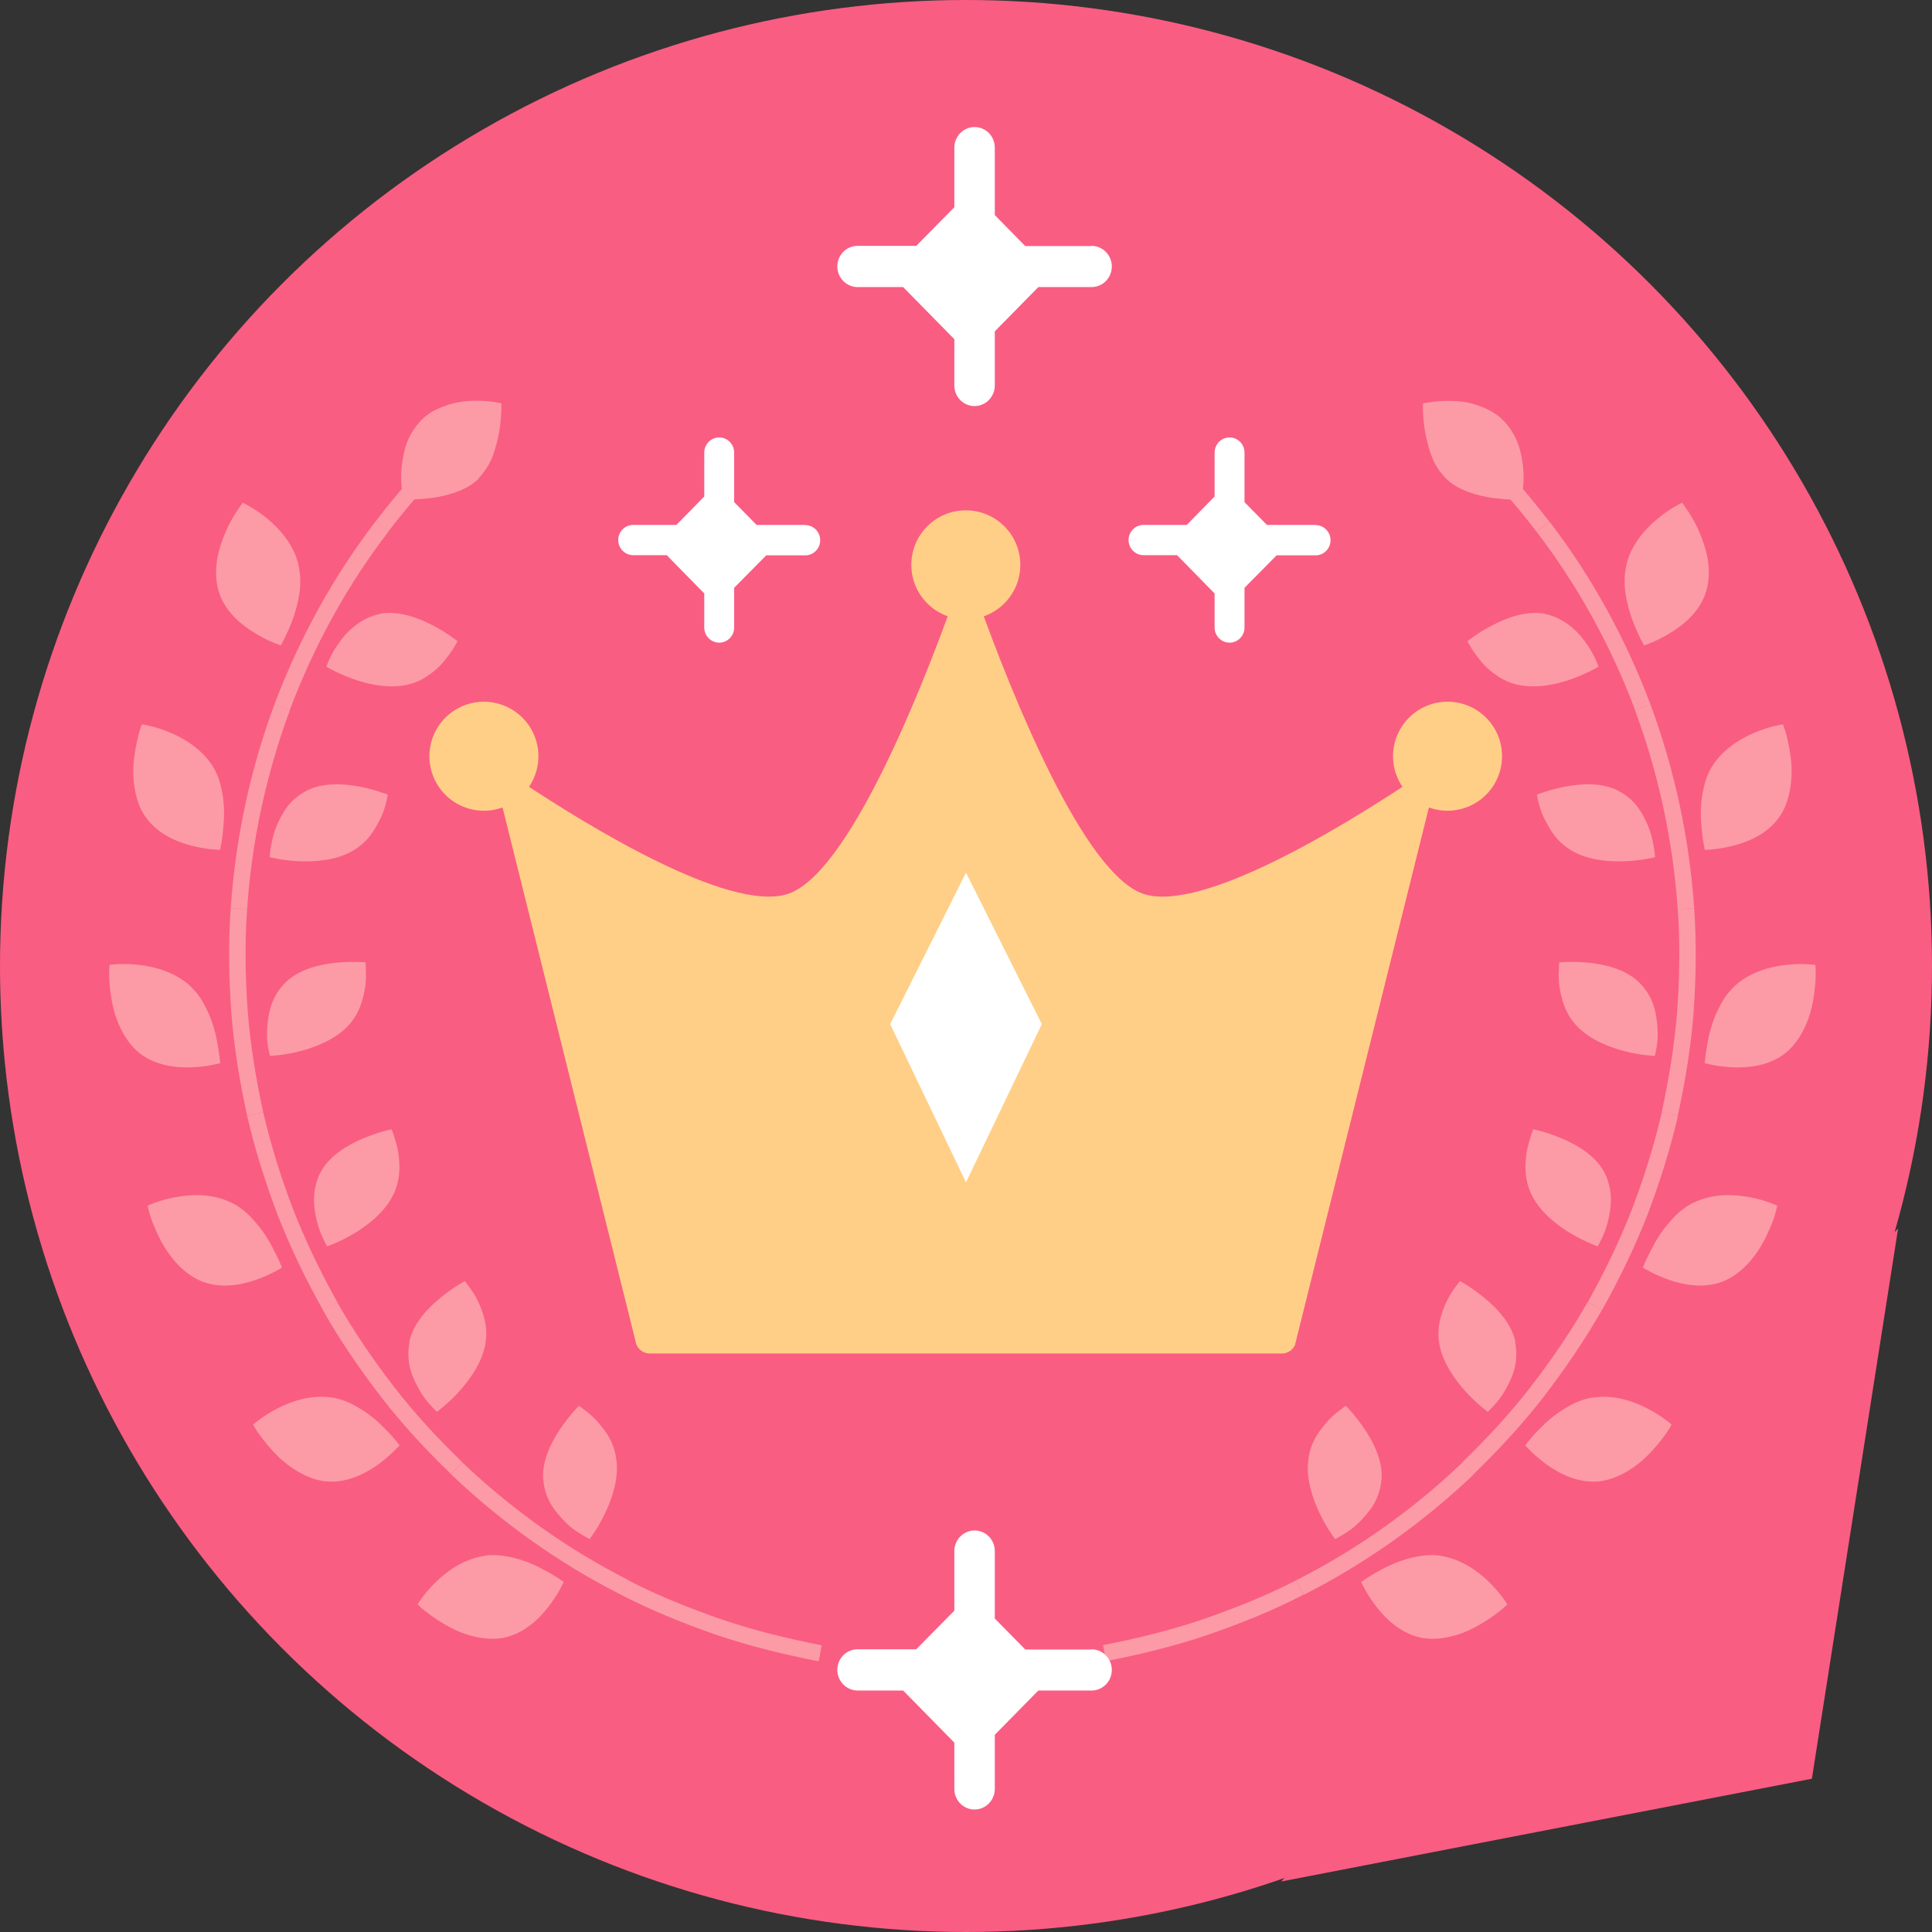 <?xml version="1.0" encoding="UTF-8"?>
<svg id="_レイヤー_2" data-name="レイヤー 2" xmlns="http://www.w3.org/2000/svg" viewBox="0 0 106 106">
  <rect x="0" y="0" width="106" height="106" fill="#333333" stroke="none"/>
  <defs>
    <style>
      .cls-1 {
        fill: #fdd9ca;
      }

      .cls-1, .cls-2, .cls-3, .cls-4 {
        stroke-width: 0px;
      }

      .cls-5 {
        opacity: .5;
      }

      .cls-2 {
        fill: #ffcf87;
      }

      .cls-3 {
        fill: #fa5d82;
      }

      .cls-4 {
        fill: #fff;
      }
    </style>
  </defs>
  <g id="Layer_1" data-name="Layer 1">
    <g>
      <polygon class="cls-3" points="99.41 97.59 70.29 103.23 104.14 67.4 99.41 97.59"/>
      <circle class="cls-3" cx="53" cy="53" r="53"/>
      <g class="cls-5">
        <g>
          <path class="cls-1" d="M34.08,87.5c1.7.88,3.48,1.59,5.29,2.22,1.81.61,3.68,1.06,5.55,1.43l.16-.88c-1.83-.36-3.66-.8-5.43-1.4-1.76-.61-3.51-1.3-5.17-2.16l-.41.8Z"/>
          <g>
            <path class="cls-1" d="M26.6,85.35c.55-.07,1.08,0,1.58.12.51.12.97.31,1.38.51.4.21.75.4.99.56.24.15.38.26.38.26,0,0-.29.65-.85,1.37-.56.72-1.39,1.49-2.52,1.7-.56.09-1.14.03-1.69-.12-.28-.07-.55-.17-.8-.28-.25-.12-.49-.24-.71-.37-.44-.26-.81-.53-1.06-.73-.26-.21-.39-.35-.39-.35,0,0,.37-.61,1.02-1.24.65-.63,1.58-1.27,2.68-1.42Z"/>
            <path class="cls-1" d="M29.81,81.17c.03.51.2.99.44,1.4.25.4.57.75.87,1.04.3.29.62.48.85.62.23.14.38.21.38.21,0,0,.44-.56.83-1.38.4-.82.75-1.88.65-2.86-.05-.5-.19-.94-.4-1.31-.1-.19-.22-.36-.34-.51-.12-.16-.24-.31-.36-.44-.24-.26-.49-.46-.67-.59-.18-.14-.3-.22-.3-.22,0,0-.5.5-1.01,1.25-.51.75-1.02,1.76-.95,2.79Z"/>
            <path class="cls-1" d="M24.75,80.89c2.77,2.64,5.92,4.88,9.33,6.61l.41-.8c-3.33-1.69-6.41-3.88-9.12-6.46l-.62.65Z"/>
          </g>
          <g>
            <path class="cls-1" d="M18.2,76.67c.55.09,1.04.3,1.48.57.45.26.85.57,1.17.88.32.31.6.6.78.82.19.22.29.36.29.36,0,0-.47.54-1.2,1.07-.74.52-1.76,1.03-2.91.9-1.11-.15-2.16-.9-2.84-1.66-.35-.37-.62-.74-.81-1-.18-.27-.27-.45-.27-.45,0,0,.53-.48,1.34-.89.81-.42,1.88-.76,2.97-.59Z"/>
            <path class="cls-1" d="M22.48,73.6c-.11.5-.09,1.01.02,1.47.12.46.33.88.54,1.24.21.37.45.65.63.84.18.2.3.31.3.31,0,0,.58-.41,1.19-1.08.61-.67,1.26-1.59,1.45-2.55.21-.99-.1-1.83-.41-2.49-.16-.32-.34-.58-.48-.76-.13-.19-.22-.29-.22-.29,0,0-.63.33-1.33.91-.7.57-1.49,1.4-1.71,2.4Z"/>
            <path class="cls-1" d="M17.71,71.87c.94,1.67,2.03,3.25,3.19,4.76,1.17,1.52,2.47,2.92,3.85,4.25l.62-.65c-1.34-1.3-2.62-2.67-3.76-4.15-1.14-1.48-2.2-3.03-3.12-4.65l-.78.44Z"/>
          </g>
          <g>
            <path class="cls-1" d="M12.65,65.96c.5.24.91.58,1.25.97.35.38.65.79.87,1.18.22.39.39.75.52,1.01.12.26.18.43.18.43,0,0-.6.38-1.46.68-.86.29-1.99.49-3.04.03-1.03-.46-1.81-1.48-2.25-2.4-.22-.46-.4-.88-.49-1.2-.09-.31-.13-.51-.13-.51,0,0,.65-.31,1.54-.47.9-.17,2.01-.19,3.02.29Z"/>
            <path class="cls-1" d="M17.63,64.24c-.25.45-.37.94-.4,1.42-.02.48.06.94.16,1.35.1.41.24.75.36.99.12.24.2.38.2.38,0,0,.67-.23,1.45-.69.78-.46,1.66-1.16,2.12-2.03.48-.89.43-1.78.32-2.49-.06-.35-.17-.65-.23-.87-.07-.22-.13-.34-.13-.34,0,0-.7.14-1.53.49-.83.35-1.83.92-2.33,1.81Z"/>
            <path class="cls-1" d="M13.56,61.22c.43,1.86,1.01,3.69,1.69,5.48.7,1.78,1.53,3.51,2.47,5.17l.78-.44c-.91-1.63-1.73-3.32-2.41-5.06-.67-1.75-1.23-3.53-1.65-5.35l-.88.2Z"/>
          </g>
          <g>
            <path class="cls-1" d="M10.42,54.09c.41.37.7.82.92,1.29.23.46.39.95.49,1.38.1.44.16.83.2,1.11.04.28.05.46.05.46,0,0-.69.2-1.59.23-.9.03-2.05-.11-2.92-.85-.85-.74-1.31-1.94-1.46-2.95-.08-.5-.12-.96-.12-1.29,0-.33.02-.53.02-.53,0,0,.71-.11,1.61,0,.91.1,1.98.4,2.81,1.15Z"/>
            <path class="cls-1" d="M15.68,53.89c-.37.35-.63.79-.79,1.24-.15.45-.21.92-.23,1.33-.03.42.01.79.06,1.05.04.26.09.42.09.42,0,0,.71-.02,1.59-.24.88-.22,1.92-.63,2.62-1.33.72-.71.92-1.58,1.03-2.29.04-.36.03-.67.02-.9,0-.23-.02-.37-.02-.37,0,0-.71-.07-1.61.02-.9.09-2.01.35-2.75,1.06Z"/>
            <path class="cls-1" d="M12.66,49.82c-.14,1.91-.1,3.83.03,5.73.15,1.91.46,3.8.87,5.67l.88-.2c-.4-1.83-.7-3.67-.85-5.54-.13-1.86-.17-3.74-.03-5.6l-.9-.06Z"/>
          </g>
          <g>
            <path class="cls-1" d="M11.7,42.09c.29.48.42.99.51,1.5.09.51.1,1.02.07,1.46-.03.45-.07.84-.12,1.13-.05.28-.09.45-.09.45,0,0-.71-.01-1.59-.24-.88-.23-1.92-.69-2.55-1.65-.32-.48-.47-1.03-.56-1.6-.08-.57-.07-1.14,0-1.64.07-.51.17-.95.25-1.26.09-.32.17-.5.17-.5,0,0,.71.1,1.54.45.83.35,1.8.95,2.37,1.9Z"/>
            <path class="cls-1" d="M16.8,43.4c-.46.23-.84.57-1.11.96-.27.39-.47.82-.61,1.21-.14.4-.19.76-.24,1.03-.04.27-.04.43-.04.43,0,0,.69.18,1.59.22.91.04,2.03-.05,2.89-.53.43-.24.79-.55,1.04-.89.26-.34.44-.7.6-1.02.15-.33.23-.63.28-.85.05-.22.08-.36.08-.36,0,0-.66-.27-1.55-.44-.89-.17-2.02-.24-2.93.23Z"/>
            <path class="cls-1" d="M15.06,38.64c-1.33,3.59-2.14,7.36-2.4,11.18l.9.06c.25-3.73,1.05-7.42,2.35-10.93l-.84-.31Z"/>
          </g>
          <g>
            <path class="cls-1" d="M16.36,30.95c.28,1.08,0,2.16-.29,3.01-.31.84-.66,1.45-.66,1.45,0,0-.68-.21-1.45-.69-.77-.47-1.66-1.22-1.97-2.31-.16-.55-.16-1.13-.08-1.7.1-.56.28-1.1.49-1.57.2-.47.44-.86.62-1.13.18-.27.3-.43.3-.43,0,0,.65.3,1.35.88.7.58,1.45,1.44,1.7,2.5Z"/>
            <path class="cls-1" d="M20.87,33.68c-1,.19-1.8.9-2.27,1.59-.5.68-.69,1.31-.69,1.31,0,0,.61.37,1.46.67.86.31,1.93.53,2.92.33.49-.1.9-.3,1.24-.55.36-.24.65-.52.87-.8.22-.28.41-.53.52-.73.12-.19.18-.32.18-.32,0,0-.55-.45-1.36-.87-.8-.42-1.85-.81-2.88-.64Z"/>
            <path class="cls-1" d="M20.59,28.63c-2.33,3.04-4.18,6.43-5.53,10.01l.84.31c1.32-3.5,3.13-6.81,5.41-9.78l-.71-.54Z"/>
          </g>
          <g>
            <path class="cls-1" d="M26.27,26.25c-.34.35-.78.58-1.23.74-.44.17-.91.27-1.34.33-.44.05-.82.08-1.1.09-.28,0-.46,0-.46,0,0,0-.04-.17-.08-.45-.04-.28-.07-.69-.04-1.13.03-.45.11-.95.27-1.44.17-.49.45-.95.84-1.35.38-.4.88-.63,1.37-.8.49-.17.99-.24,1.44-.25.9-.03,1.57.14,1.57.14,0,0,.02.71-.12,1.56-.08.42-.19.89-.36,1.34-.17.45-.44.85-.77,1.21Z"/>
            <path class="cls-1" d="M24.89,23.85c-1.56,1.47-3,3.07-4.3,4.78l.71.54c1.27-1.67,2.68-3.23,4.2-4.67l-.62-.65Z"/>
          </g>
        </g>
        <g>
          <path class="cls-1" d="M71.12,86.7c-1.66.86-3.4,1.55-5.17,2.16-1.77.6-3.59,1.04-5.43,1.4l.16.88c1.88-.37,3.74-.82,5.55-1.43,1.81-.63,3.59-1.33,5.29-2.22l-.41-.8Z"/>
          <g>
            <path class="cls-1" d="M75.79,81.17c-.03.51-.2.99-.44,1.4-.25.4-.57.75-.87,1.04-.3.29-.62.48-.85.62-.23.14-.38.21-.38.21,0,0-.44-.56-.83-1.38-.4-.82-.75-1.88-.65-2.86.05-.5.19-.94.4-1.31.1-.19.22-.36.34-.51.12-.16.24-.31.36-.44.24-.26.49-.46.67-.59.18-.14.3-.22.3-.22,0,0,.5.5,1.01,1.25.51.75,1.02,1.76.95,2.79Z"/>
            <path class="cls-1" d="M79.01,85.35c-.55-.07-1.08,0-1.58.12-.51.12-.97.31-1.38.51-.4.21-.75.4-.99.56-.24.15-.38.26-.38.26,0,0,.29.65.85,1.37.56.72,1.39,1.49,2.52,1.7.56.09,1.14.03,1.69-.12.28-.07.55-.17.8-.28.25-.12.49-.24.71-.37.44-.26.81-.53,1.06-.73.26-.21.39-.35.39-.35,0,0-.37-.61-1.02-1.24-.65-.63-1.58-1.27-2.68-1.42Z"/>
            <path class="cls-1" d="M80.24,80.24c-2.7,2.58-5.78,4.77-9.12,6.46l.41.8c3.41-1.73,6.56-3.97,9.33-6.61l-.62-.65Z"/>
          </g>
          <g>
            <path class="cls-1" d="M83.12,73.6c.11.5.09,1.01-.02,1.47-.12.46-.33.88-.54,1.24-.21.37-.45.65-.63.84-.18.2-.3.31-.3.31,0,0-.58-.41-1.19-1.08-.61-.67-1.26-1.59-1.45-2.55-.21-.99.1-1.83.41-2.49.16-.32.34-.58.48-.76.13-.19.22-.29.22-.29,0,0,.63.33,1.33.91.7.57,1.49,1.4,1.71,2.4Z"/>
            <path class="cls-1" d="M87.4,76.67c-.55.09-1.04.3-1.48.57-.45.26-.85.57-1.17.88-.32.31-.6.6-.78.82-.19.22-.29.36-.29.36,0,0,.47.54,1.2,1.07.74.52,1.76,1.03,2.91.9,1.11-.15,2.16-.9,2.84-1.66.35-.37.62-.74.81-1,.18-.27.27-.45.27-.45,0,0-.53-.48-1.34-.89-.81-.42-1.88-.76-2.97-.59Z"/>
            <path class="cls-1" d="M87.11,71.43c-.92,1.63-1.98,3.17-3.12,4.65-1.14,1.48-2.42,2.85-3.76,4.15l.62.65c1.37-1.33,2.68-2.74,3.85-4.25,1.16-1.52,2.25-3.1,3.19-4.76l-.78-.44Z"/>
          </g>
          <g>
            <path class="cls-1" d="M87.98,64.24c.25.45.37.94.4,1.42.02.48-.06.94-.16,1.35-.1.41-.24.75-.36.99-.12.24-.2.38-.2.38,0,0-.67-.23-1.45-.69-.78-.46-1.66-1.16-2.12-2.03-.48-.89-.43-1.78-.32-2.49.06-.35.17-.65.23-.87.07-.22.13-.34.13-.34,0,0,.7.14,1.53.49.83.35,1.83.92,2.33,1.81Z"/>
            <path class="cls-1" d="M92.96,65.96c-.5.24-.91.58-1.25.97-.35.38-.65.79-.87,1.18-.22.39-.39.75-.52,1.01-.12.26-.18.43-.18.43,0,0,.6.38,1.46.68.86.29,1.99.49,3.04.03,1.03-.46,1.81-1.48,2.25-2.4.22-.46.4-.88.49-1.2.09-.31.13-.51.13-.51,0,0-.65-.31-1.54-.47-.9-.17-2.01-.19-3.02.29Z"/>
            <path class="cls-1" d="M91.18,61.02c-.42,1.82-.99,3.61-1.65,5.35-.68,1.74-1.5,3.43-2.41,5.06l.78.44c.93-1.67,1.77-3.39,2.47-5.17.68-1.79,1.26-3.61,1.69-5.48l-.88-.2Z"/>
          </g>
          <g>
            <path class="cls-1" d="M89.92,53.89c.37.35.63.79.79,1.24.15.45.21.92.23,1.33.03.42-.01.79-.06,1.05-.04.26-.09.42-.09.42,0,0-.71-.02-1.59-.24-.88-.22-1.92-.63-2.62-1.33-.72-.71-.92-1.58-1.03-2.29-.04-.36-.03-.67-.02-.9,0-.23.02-.37.02-.37,0,0,.71-.07,1.61.02.9.09,2.01.35,2.75,1.06Z"/>
            <path class="cls-1" d="M95.19,54.09c-.41.37-.7.82-.92,1.29-.23.46-.39.95-.49,1.38-.1.44-.16.83-.2,1.11-.04.28-.05.46-.05.46,0,0,.69.2,1.59.23.9.03,2.05-.11,2.92-.85.85-.74,1.31-1.94,1.46-2.95.08-.5.12-.96.12-1.29,0-.33-.02-.53-.02-.53,0,0-.71-.11-1.61,0-.91.1-1.98.4-2.81,1.15Z"/>
            <path class="cls-1" d="M92.05,49.88c.14,1.87.1,3.74-.03,5.6-.15,1.86-.45,3.71-.85,5.54l.88.2c.41-1.87.72-3.76.87-5.67.13-1.91.17-3.82.03-5.73l-.9.06Z"/>
          </g>
          <g>
            <path class="cls-1" d="M88.8,43.4c.46.23.84.57,1.11.96.27.39.47.82.61,1.21.14.4.19.76.24,1.03.04.27.04.43.04.43,0,0-.69.18-1.59.22-.91.04-2.03-.05-2.89-.53-.43-.24-.79-.55-1.04-.89-.26-.34-.44-.7-.6-1.02-.15-.33-.23-.63-.28-.85-.05-.22-.08-.36-.08-.36,0,0,.66-.27,1.55-.44.89-.17,2.02-.24,2.93.23Z"/>
            <path class="cls-1" d="M93.91,42.09c-.29.48-.42.99-.51,1.5-.09.51-.1,1.02-.07,1.46.03.45.07.84.12,1.13.05.28.09.45.09.45,0,0,.71-.01,1.59-.24.88-.23,1.92-.69,2.55-1.65.32-.48.47-1.03.56-1.6.08-.57.07-1.14,0-1.64-.07-.51-.17-.95-.25-1.26-.09-.32-.17-.5-.17-.5,0,0-.71.1-1.54.45-.83.35-1.8.95-2.37,1.9Z"/>
            <path class="cls-1" d="M89.7,38.95c1.3,3.5,2.09,7.2,2.35,10.93l.9-.06c-.26-3.82-1.07-7.59-2.4-11.18l-.84.31Z"/>
          </g>
          <g>
            <path class="cls-1" d="M84.74,33.68c1,.19,1.8.9,2.27,1.59.5.68.69,1.31.69,1.31,0,0-.61.37-1.46.67-.86.31-1.93.53-2.92.33-.49-.1-.9-.3-1.24-.55-.36-.24-.65-.52-.87-.8-.22-.28-.41-.53-.52-.73-.12-.19-.18-.32-.18-.32,0,0,.55-.45,1.36-.87.8-.42,1.85-.81,2.88-.64Z"/>
            <path class="cls-1" d="M89.25,30.95c-.28,1.08,0,2.16.29,3.01.31.84.66,1.45.66,1.45,0,0,.68-.21,1.45-.69.77-.47,1.66-1.22,1.97-2.31.16-.55.16-1.13.08-1.7-.1-.56-.28-1.1-.49-1.57-.2-.47-.44-.86-.62-1.13-.18-.27-.3-.43-.3-.43,0,0-.65.3-1.35.88-.7.58-1.45,1.44-1.7,2.5Z"/>
            <path class="cls-1" d="M84.3,29.17c2.28,2.97,4.09,6.28,5.41,9.78l.84-.31c-1.35-3.58-3.2-6.97-5.53-10.01l-.71.54Z"/>
          </g>
          <g>
            <path class="cls-1" d="M82.46,23.05c.39.39.67.86.84,1.34.17.49.25.99.28,1.44.03.44,0,.84-.04,1.13-.04.28-.07.45-.07.45,0,0-.18,0-.46,0-.28,0-.66-.04-1.1-.09-.43-.06-.9-.16-1.35-.33-.45-.17-.88-.39-1.23-.74-.34-.36-.61-.75-.78-1.21-.17-.45-.28-.92-.36-1.34-.15-.85-.12-1.56-.12-1.56,0,0,.67-.17,1.57-.14.45,0,.96.07,1.44.24.48.17.98.41,1.37.8Z"/>
            <path class="cls-1" d="M80.1,24.5c1.52,1.44,2.93,3,4.2,4.67l.71-.54c-1.3-1.71-2.74-3.31-4.3-4.78l-.62.65Z"/>
          </g>
        </g>
      </g>
      <g>
        <g>
          <g id="_x3C_ÉäÉsÅ_ÉgÉ_ÉâÅ__x3E__00000098902479424962895790000000173440504187207579_" data-name="_x3C_ÉäÉsÅ[ÉgÉ~ÉâÅ[_x3E__00000098902479424962895790000000173440504187207579_">
            <path class="cls-2" d="M71.06,73.75l7.45-29.9c.27-.72-.53-1.37-1.17-.94-3.69,2.45-11.29,7.1-14.52,6.16-3.38-.98-7.44-11.35-9.09-15.93-.25-.7-1.24-.7-1.49,0-1.64,4.57-5.71,14.94-9.09,15.93-3.23.94-10.83-3.71-14.52-6.16-.64-.43-1.45.22-1.17.94l7.45,29.9c.12.31.41.51.74.51h34.68c.33,0,.62-.2.74-.51Z"/>
          </g>
          <circle class="cls-2" cx="52.99" cy="30.99" r="2.99"/>
          <circle class="cls-2" cx="26.55" cy="41.49" r="2.99" transform="translate(-19.93 57.8) rotate(-76.72)"/>
          <circle class="cls-2" cx="79.42" cy="41.49" r="2.99"/>
        </g>
        <polygon class="cls-4" points="57.16 56.19 53 64.87 48.84 56.19 53 47.88 57.16 56.19"/>
      </g>
      <path class="cls-4" d="M59.89,13.5h-3.64l-1.67-1.7v-3.7c0-.63-.5-1.13-1.11-1.13s-1.11.51-1.11,1.13v3.27l-2.09,2.12h-3.22c-.62,0-1.11.51-1.11,1.13s.5,1.13,1.11,1.13h2.5l2.81,2.86v2.54c0,.63.5,1.13,1.11,1.13s1.11-.51,1.11-1.13v-2.97l2.39-2.43h2.92c.62,0,1.11-.51,1.11-1.13s-.5-1.13-1.11-1.13Z"/>
      <path class="cls-4" d="M59.89,90.5h-3.64l-1.67-1.7v-3.7c0-.63-.5-1.13-1.11-1.13s-1.11.51-1.11,1.13v3.27l-2.09,2.12h-3.22c-.62,0-1.11.51-1.11,1.13s.5,1.13,1.11,1.13h2.5l2.81,2.86v2.54c0,.63.5,1.13,1.11,1.13s1.11-.51,1.11-1.13v-2.97l2.39-2.43h2.92c.62,0,1.11-.51,1.11-1.13s-.5-1.13-1.11-1.13Z"/>
      <path class="cls-4" d="M72.18,28.8h-2.67l-1.23-1.25v-2.72c0-.46-.37-.83-.82-.83s-.82.37-.82.83v2.41l-1.53,1.56h-2.37c-.45,0-.82.37-.82.83s.37.83.82.83h1.84l2.06,2.1v1.87c0,.46.37.83.82.83s.82-.37.82-.83v-2.18l1.76-1.78h2.14c.45,0,.82-.37.82-.83s-.37-.83-.82-.83Z"/>
      <path class="cls-4" d="M44.18,28.8h-2.67l-1.23-1.25v-2.72c0-.46-.37-.83-.82-.83s-.82.37-.82.83v2.41l-1.53,1.56h-2.37c-.45,0-.82.37-.82.83s.37.83.82.83h1.84l2.06,2.1v1.87c0,.46.37.83.82.83s.82-.37.82-.83v-2.18l1.76-1.78h2.14c.45,0,.82-.37.82-.83s-.37-.83-.82-.83Z"/>
    </g>
  </g>
</svg>